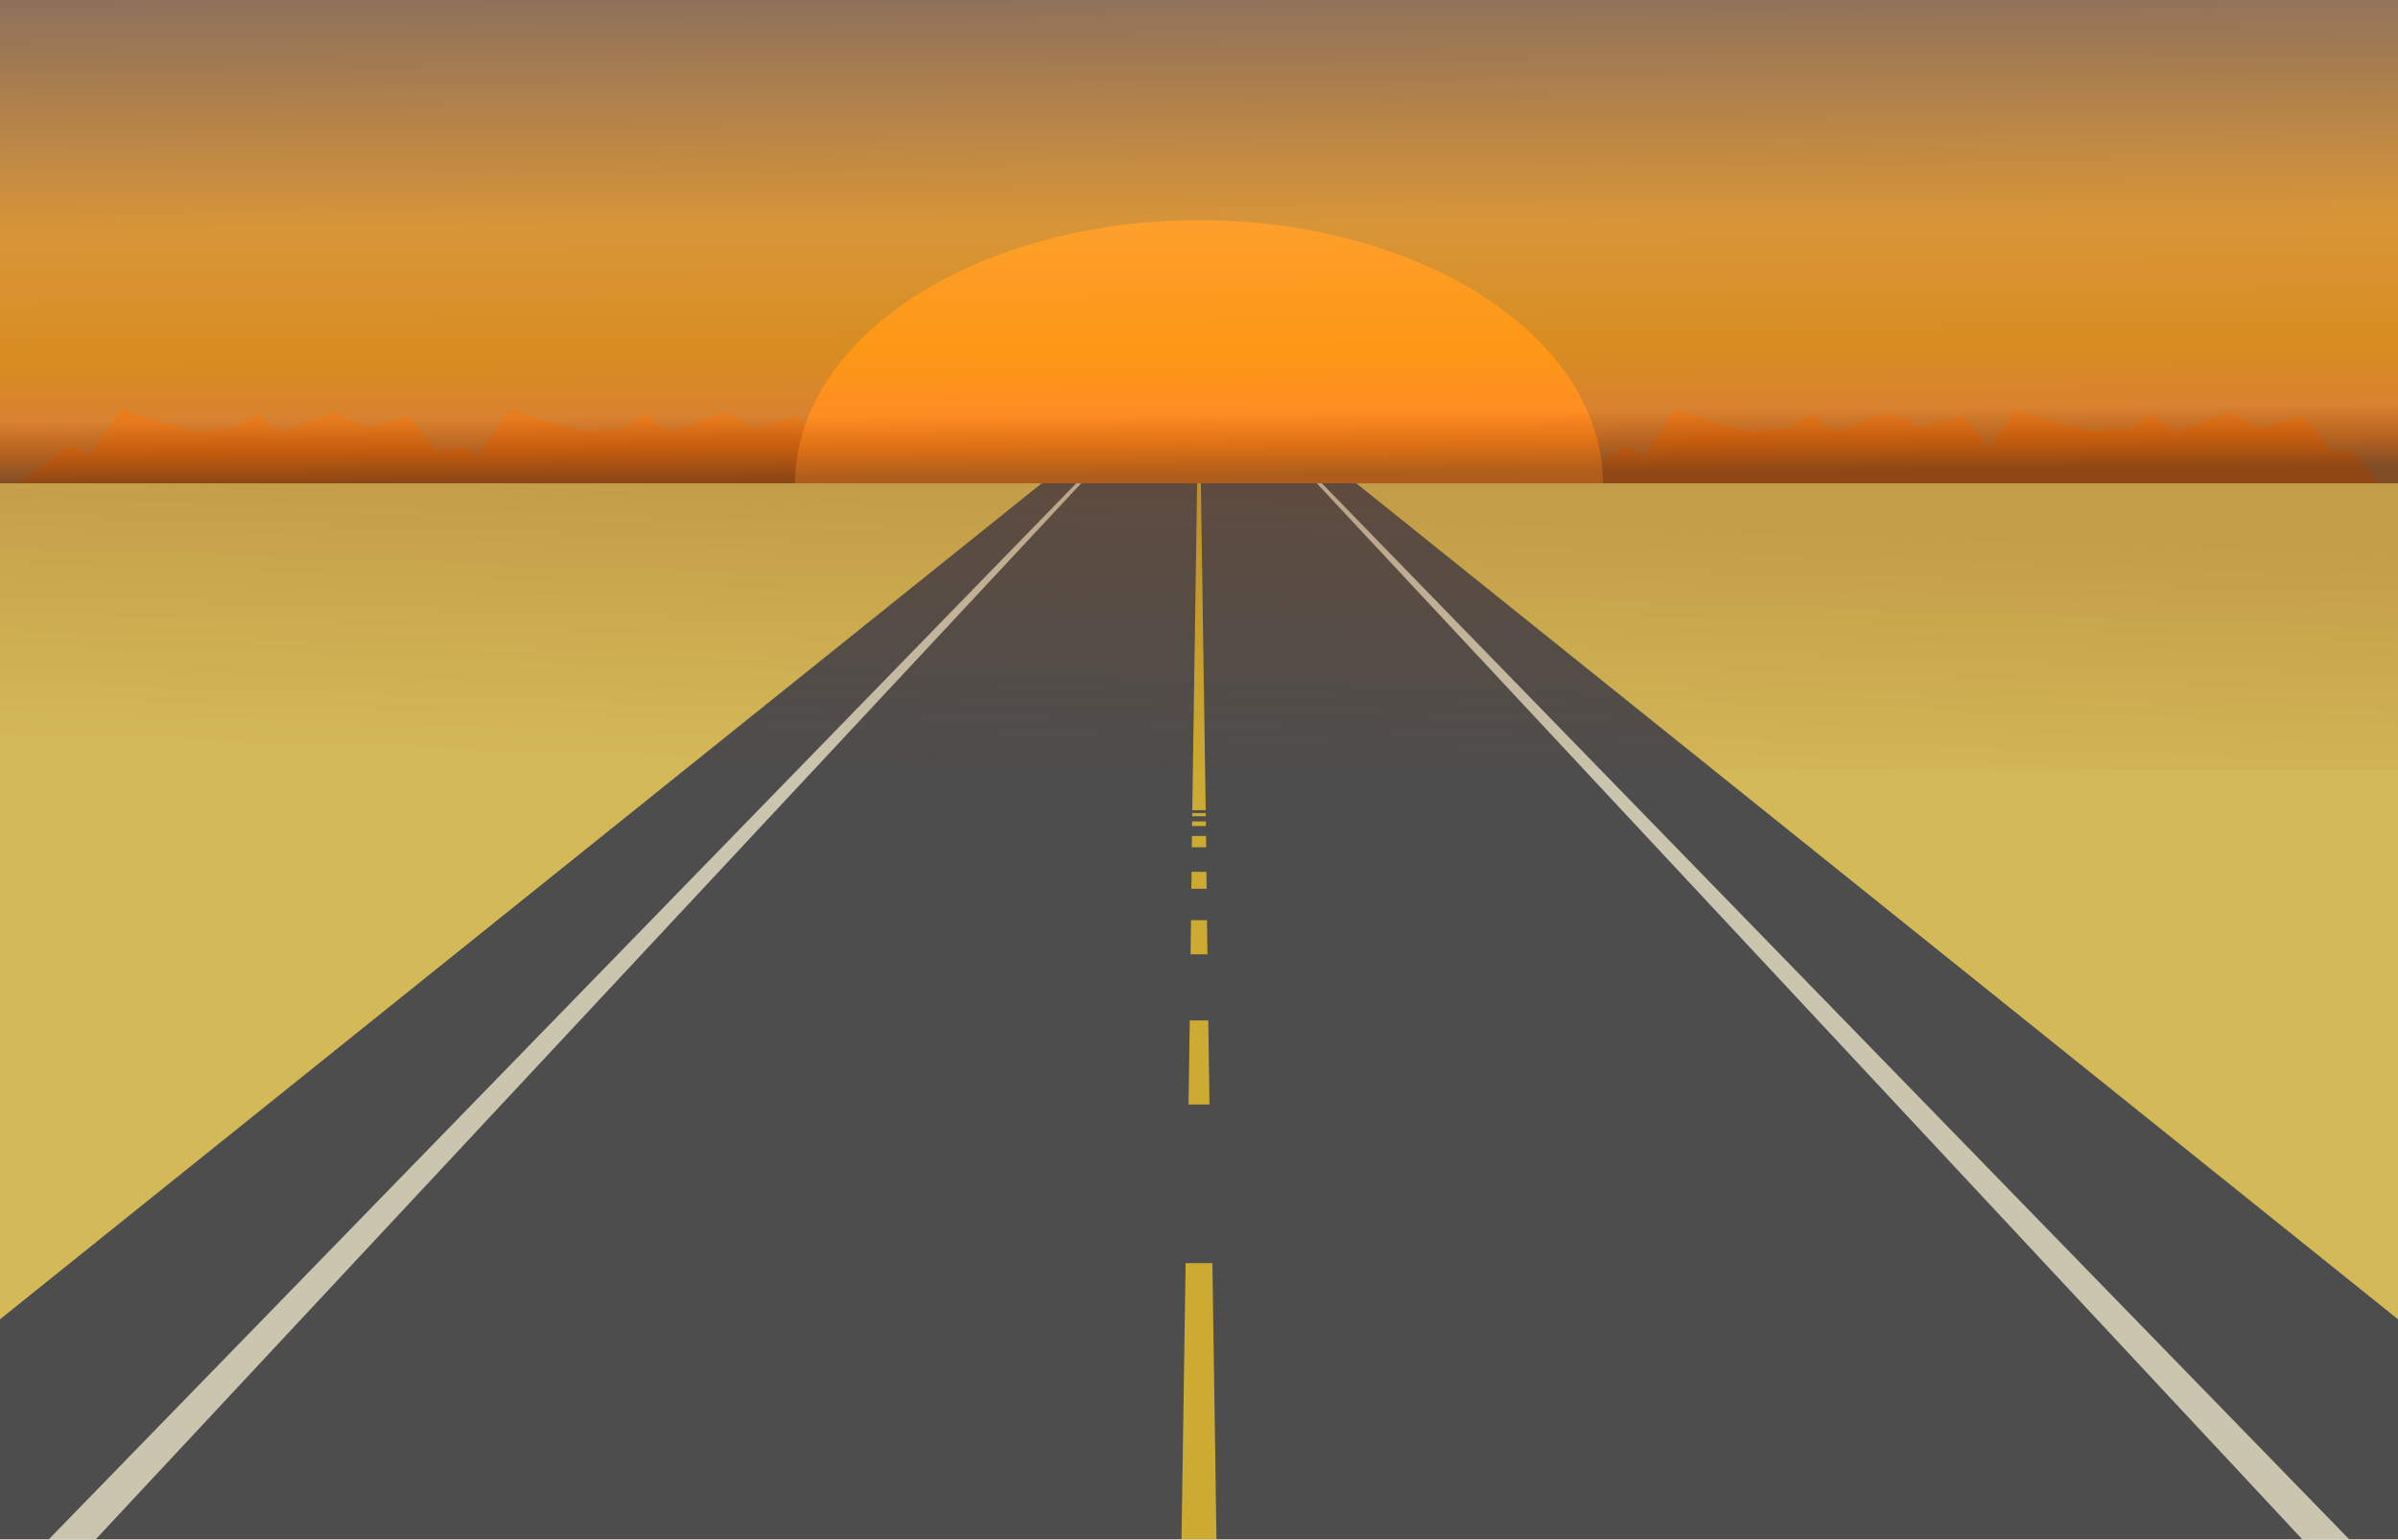 <?xml version="1.0"?>
<svg xmlns="http://www.w3.org/2000/svg" xmlns:xlink="http://www.w3.org/1999/xlink" width="987.301" height="634.051" viewBox="0 0 987.301 634.051">
  <defs>
    <linearGradient xlink:href="#a" id="d" x1="1839.205" y1="2381.36" x2="1837.78" y2="2175.736" gradientUnits="userSpaceOnUse" gradientTransform="translate(-1841.507 -1722.511)"/>
    <linearGradient id="a">
      <stop offset="0" stop-color="#92480b"/>
      <stop offset=".063" stop-color="#d56303"/>
      <stop offset=".125" stop-color="#fe8816"/>
      <stop offset=".25" stop-color="#fc9603"/>
      <stop offset=".5" stop-color="#fda020"/>
      <stop offset="1" stop-color="#9b704e"/>
    </linearGradient>
    <linearGradient xlink:href="#b" id="e" x1="248.694" y1="776.837" x2="252.625" y2="658.863" gradientUnits="userSpaceOnUse"/>
    <linearGradient id="b">
      <stop offset="0" stop-color="#8f4715" stop-opacity="0"/>
      <stop offset="1" stop-color="#8f4715" stop-opacity=".492"/>
    </linearGradient>
  </defs>
  <g transform="translate(33.225 -459.812)" filter="url(#filter4144)">
    <path fill="#d4b958" d="M-33.225 459.812h987.3v634.05h-987.3z"/>
    <path d="M460.425 606.869l-493.65 396.283v90.711h987.3v-90.711l-493.65-396.283z" fill="#4d4d4d" fill-rule="evenodd"/>
    <path d="M454.908 980.017l-1.683 113.846h14.4l-1.683-113.846h-11.034zm1.715-99.965l-.511 34.649h8.628l-.511-34.649h-7.606zm.522-41.27l-.21 14.058h6.98l-.208-14.057h-6.562zm.234-19.91l-.101 6.975h6.296l-.103-6.974h-6.092zm.15-14.773l-.067 4.63h5.927l-.068-4.63h-5.79zm.073-5.999l-.03 1.928h5.708l-.03-1.928h-5.648zm.047-3.448l-.02 1.32h5.594l-.019-1.32h-5.554zm2.777-187.783l-2.76 186.629h5.52l-2.76-186.63z" fill="#cdaa31" fill-rule="evenodd"/>
    <path d="M914.745 1093.862L460.425 606.87l473.65 486.993zM-13.225 1093.862l473.65-486.993-454.32 486.993z" fill="#cbc4ae" fill-rule="evenodd"/>
    <path d="M-33.225 459.812h987.3v199.051h-987.3z" fill="#3465a4"/>
    <path id="c" d="M-26.475 658.862l22.37-15.387 8.185 4.245s13.436-21.84 13.436-19.717c0 2.122 30.373 9.506 30.373 9.506l16.21-1.462s9.73-8.044 10.276-4.86c.545 3.183 8.275 6.452 8.275 6.452l21.825-7.959 13.095 6.367 17.278-4.907 11.73 14.278 8.64.18 11.459 13.264" fill="#824343" fill-opacity="1" fill-rule="evenodd" stroke="none" stroke-width="1" stroke-linecap="butt" stroke-linejoin="miter" stroke-opacity="1"/>
    <use height="100%" width="100%" transform="translate(640)" xlink:href="#c"/>
    <use xlink:href="#c" transform="translate(780)" width="100%" height="100%"/>
    <use xlink:href="#c" transform="translate(160)" width="100%" height="100%"/>
    <path d="M459.634 550.49a166.296 108.373 0 00-165.478 108.373H626.72l-.004-.688A166.296 108.373 0 00459.634 550.49zM294.132 659.177a166.296 108.373 0 00-.002.028 166.296 108.373 0 00.002.033v-.06z" fill="#f60"/>
    <path d="M-33.225 459.812h987.3v199.051h-987.3z" opacity=".82" fill="url(#d)"/>
    <path d="M459.634 550.49a166.296 108.373 0 00-165.478 108.373H626.72l-.004-.688A166.296 108.373 0 00459.634 550.49zM294.132 659.177a166.296 108.373 0 00-.002.028 166.296 108.373 0 00.002.033v-.06z" opacity=".09" fill="#ffffd8"/>
    <path d="M-33.225 658.863v117.974h987.3V658.862z" opacity=".494" fill="url(#e)" fill-rule="evenodd"/>
  </g>
</svg>
